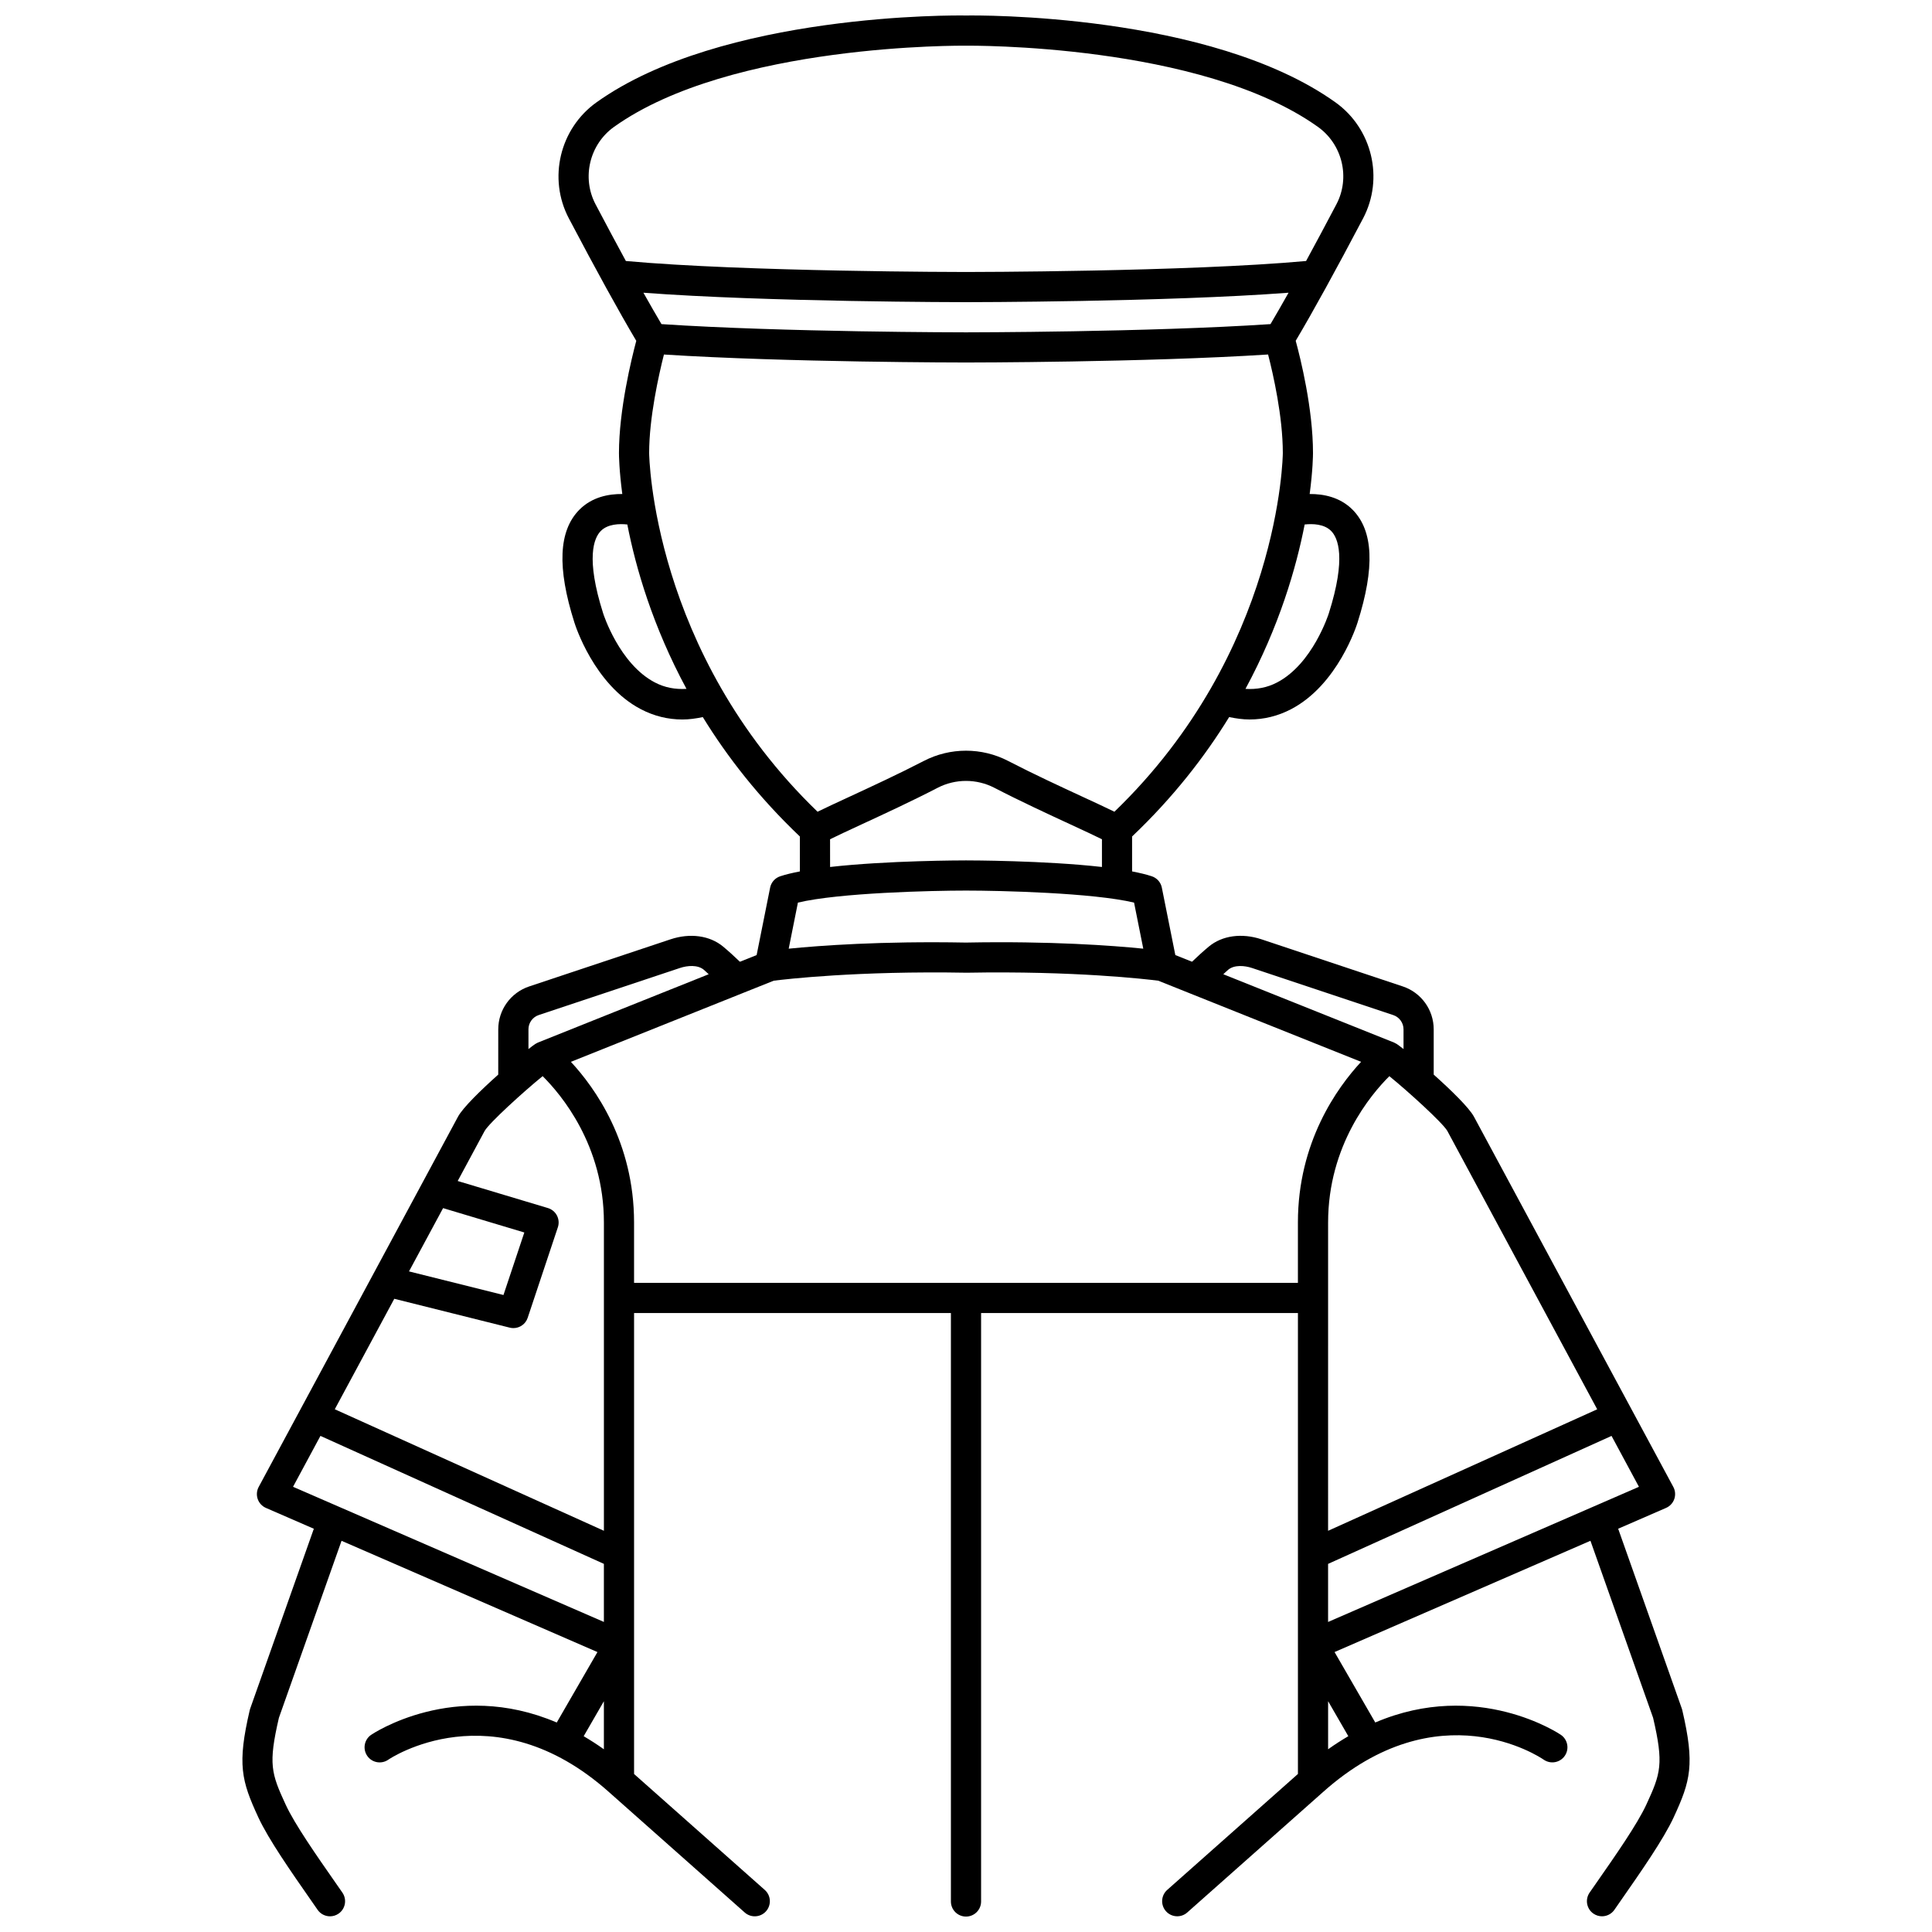 <?xml version="1.0" encoding="UTF-8"?>
<!-- Uploaded to: ICON Repo, www.iconrepo.com, Generator: ICON Repo Mixer Tools -->
<svg width="800px" height="800px" version="1.1" viewBox="144 144 512 512" xmlns="http://www.w3.org/2000/svg">
 <defs>
  <clipPath id="a">
   <path d="m208 148.09h384v503.81h-384z"/>
  </clipPath>
 </defs>
 <g clip-path="url(#a)">
  <path d="m589.82 597.2c-0.031-0.145-0.074-0.285-0.125-0.422l-16.863-47.648 12.684-5.516c1.027-0.445 1.82-1.301 2.188-2.359 0.363-1.059 0.27-2.219-0.258-3.203l-52.84-98.125c-1.281-2.375-6.016-6.996-10.66-11.148v-11.988c0-5.168-3.293-9.742-8.199-11.379l-37.418-12.477c-5.219-1.734-10.441-1.023-13.969 1.914-1.543 1.285-3.023 2.641-4.457 4.019l-4.43-1.77-3.574-17.867c-0.281-1.406-1.297-2.555-2.656-3.008-1.457-0.484-3.238-0.906-5.227-1.289v-9.258c10.844-10.301 19.23-21.086 25.723-31.645 1.824 0.375 3.625 0.637 5.383 0.637 3.867 0 7.559-0.914 11.039-2.731 12.406-6.481 17.41-22.324 17.605-22.961 4.617-14.539 4.199-24.305-1.297-29.875-3.379-3.418-7.836-4.215-11.395-4.18 0.84-6.309 0.883-10.273 0.883-10.863 0-11.766-3.312-25.074-4.582-29.746 4.672-7.879 10.527-18.523 17.859-32.445 5.57-10.574 2.414-23.789-7.324-30.742-33.207-23.711-95.32-23.078-97.859-23.012-2.625-0.074-64.773-0.699-97.977 23.012-9.742 6.953-12.895 20.172-7.324 30.742 7.336 13.93 13.199 24.574 17.867 32.457-1.258 4.719-4.586 18.281-4.586 29.742 0 0.586 0.043 4.547 0.883 10.852-3.559-0.035-8.012 0.758-11.395 4.184-5.492 5.57-5.914 15.336-1.309 29.844 0.207 0.672 5.215 16.512 17.617 22.996 3.484 1.816 7.172 2.731 11.039 2.731 1.754 0 3.559-0.258 5.383-0.637 6.488 10.555 14.883 21.344 25.723 31.645v9.258c-1.984 0.379-3.769 0.805-5.227 1.289-1.359 0.453-2.375 1.598-2.656 3.008l-3.574 17.867-4.43 1.77c-1.434-1.379-2.914-2.731-4.457-4.019-3.531-2.934-8.762-3.656-13.973-1.91l-37.414 12.473c-4.906 1.637-8.199 6.211-8.199 11.379l-0.004 11.984c-4.641 4.148-9.379 8.773-10.66 11.148l-52.824 98.129c-0.527 0.984-0.621 2.144-0.258 3.203 0.367 1.059 1.16 1.914 2.188 2.359l12.684 5.516-16.859 47.645c-0.051 0.141-0.094 0.281-0.125 0.422-3.363 14.391-2.203 18.723 2.262 28.391 2.707 5.856 8.688 14.426 13.961 21.992l1.766 2.543c0.777 1.117 2.023 1.715 3.285 1.715 0.789 0 1.582-0.23 2.277-0.715 1.812-1.258 2.258-3.75 1-5.57l-1.773-2.547c-5.086-7.293-10.855-15.562-13.258-20.766-3.828-8.285-4.637-10.746-1.793-23.008l16.602-46.91 67.816 29.488-10.785 18.668c-27.172-11.621-48.953 3.098-49.215 3.285-1.812 1.258-2.258 3.754-1 5.57 1.258 1.816 3.758 2.258 5.57 1 0.266-0.199 27.812-18.777 58.48 8.578l35.984 31.918c0.758 0.676 1.711 1.008 2.656 1.008 1.098 0 2.203-0.453 2.992-1.344 1.465-1.656 1.316-4.184-0.336-5.644l-34.641-30.727v-34.137-0.016-88.004h83.965v155.94c0 2.211 1.789 4 4 4s4-1.789 4-4v-155.94h83.965v87.996 0.016 34.137l-34.641 30.727c-1.652 1.465-1.801 3.992-0.336 5.644 0.789 0.891 1.891 1.344 2.992 1.344 0.945 0 1.895-0.332 2.656-1.008l35.992-31.926c30.5-27.219 57.359-9.34 58.484-8.559 1.816 1.246 4.293 0.805 5.559-1.008 1.262-1.812 0.812-4.305-1-5.57-0.27-0.184-22.047-14.891-49.211-3.285l-10.789-18.668 67.816-29.488 16.602 46.91c2.848 12.258 2.035 14.723-1.793 23.008-2.406 5.211-8.172 13.473-13.258 20.766l-1.773 2.547c-1.258 1.816-0.812 4.305 1 5.57 0.699 0.484 1.492 0.715 2.277 0.715 1.262 0 2.512-0.598 3.285-1.715l1.766-2.543c5.273-7.566 11.254-16.137 13.961-21.992 4.469-9.664 5.625-14 2.266-28.387zm-93.863-23.363v-15.391l75.117-33.914 7.262 13.488zm31.605-130.12 39.715 73.762-71.32 32.199 0.004-81.695c0-20.48 11.336-33.926 16.234-38.785 4.988 4.047 14.168 12.398 15.367 14.52zm-58.09-42.715c1.637-1.359 4.348-1.129 6.328-0.473l37.414 12.473c1.637 0.547 2.734 2.074 2.734 3.793v5.215c-0.781-0.613-1.406-1.082-1.789-1.34-0.059-0.039-0.129-0.062-0.191-0.102-0.062-0.035-0.129-0.066-0.191-0.102-0.117-0.059-0.223-0.133-0.34-0.18l-45.25-18.102c0.445-0.387 0.832-0.809 1.285-1.184zm27.305-116.28c1.777 1.805 4.07 7.047-0.641 21.863-0.043 0.133-4.266 13.375-13.711 18.281-2.617 1.367-5.398 1.875-8.363 1.695 8.973-16.602 13.457-32.129 15.688-43.566 2.117-0.23 5.18-0.152 7.027 1.727zm-96.781-52.648c-0.488 0-48.344-0.027-80.699-2.18-1.477-2.5-3.059-5.242-4.785-8.32 32.633 2.473 84.918 2.504 85.484 2.504s52.852-0.031 85.484-2.504c-1.727 3.078-3.312 5.824-4.785 8.32-32.352 2.152-80.207 2.18-80.699 2.18zm-93.27-54.449c31.051-22.172 92.617-21.512 93.328-21.52 0.648 0.012 62.156-0.652 93.211 21.52 6.504 4.644 8.609 13.461 4.898 20.516-2.91 5.523-5.582 10.52-8.035 15.027-31.492 2.879-89.535 2.914-90.133 2.914s-58.637-0.035-90.133-2.914c-2.453-4.508-5.125-9.504-8.035-15.027-3.711-7.051-1.605-15.867 4.898-20.516zm10.84 147.24c-9.441-4.91-13.668-18.148-13.719-18.309-4.695-14.758-2.418-20.008-0.652-21.82 1.848-1.887 4.922-1.969 7.051-1.742 2.227 11.434 6.715 26.961 15.68 43.562-2.961 0.18-5.742-0.324-8.359-1.691zm-1.535-60.805c0-9.371 2.559-20.742 3.918-26.109 32.59 2.094 79.562 2.117 80.047 2.117s47.473-0.023 80.062-2.125c1.355 5.273 3.902 16.449 3.902 26.105 0 0.531-0.609 52.621-44.629 95.07-2.148-1.055-4.988-2.371-8.293-3.898-5.875-2.719-13.18-6.094-19.859-9.555-3.504-1.816-7.34-2.723-11.184-2.723s-7.68 0.906-11.184 2.723c-6.68 3.457-13.984 6.836-19.859 9.555-3.301 1.527-6.144 2.844-8.293 3.898-43.902-42.34-44.625-94.539-44.629-95.059zm47.945 102.35c2.094-1.039 5.039-2.402 8.34-3.93 5.941-2.75 13.344-6.168 20.18-9.711 4.703-2.426 10.309-2.426 15.012 0 6.836 3.543 14.238 6.961 20.18 9.711 3.301 1.527 6.246 2.891 8.34 3.93v7.348c-15.195-1.715-34.914-1.742-36.023-1.742-1.113 0-20.832 0.027-36.023 1.742zm36.02 13.602c9.152 0 33.676 0.59 44.543 3.188l2.441 12.207c-8.062-0.812-24.508-2.047-47.016-1.617-22.438-0.418-38.883 0.812-46.949 1.621l2.441-12.211c10.871-2.598 35.387-3.188 44.539-3.188zm-115.95 36.777c0-1.723 1.094-3.25 2.734-3.793l37.41-12.469c1.996-0.664 4.699-0.887 6.332 0.469 0.453 0.375 0.844 0.801 1.289 1.188l-45.25 18.102c-0.121 0.047-0.223 0.121-0.34 0.18-0.059 0.031-0.121 0.059-0.18 0.098-0.066 0.039-0.141 0.062-0.203 0.109-0.383 0.25-1.008 0.723-1.789 1.34v-5.223zm-11.613 26.926c1.203-2.125 10.379-10.477 15.375-14.523 4.894 4.856 16.234 18.301 16.234 38.785v81.695l-71.32-32.203 15.766-29.277 30.598 7.648c0.324 0.082 0.648 0.121 0.973 0.121 1.684 0 3.234-1.07 3.785-2.734l7.996-23.988c0.344-1.027 0.25-2.148-0.242-3.106-0.5-0.961-1.363-1.676-2.402-1.988l-23.902-7.168zm-11.008 20.449 21.527 6.457-5.527 16.57-25.035-6.258zm-32.504 60.363 75.117 33.914v15.391l-82.379-35.816zm75.117 70.316v12.738c-1.801-1.293-3.582-2.426-5.356-3.469zm7.996-110.88v-15.992c0-21.297-10.391-35.73-16.742-42.574l45.336-18.137c0.004 0 0.004 0 0.008-0.004l8.402-3.359c3.019-0.379 22.121-2.641 51.148-2.117 28.625-0.523 47.75 1.734 50.773 2.117l53.746 21.5c-6.352 6.844-16.742 21.277-16.742 42.574v15.992zm183.93 123.61v-12.738l5.356 9.27c-1.77 1.043-3.555 2.176-5.356 3.469z"/>
 </g>
</svg>